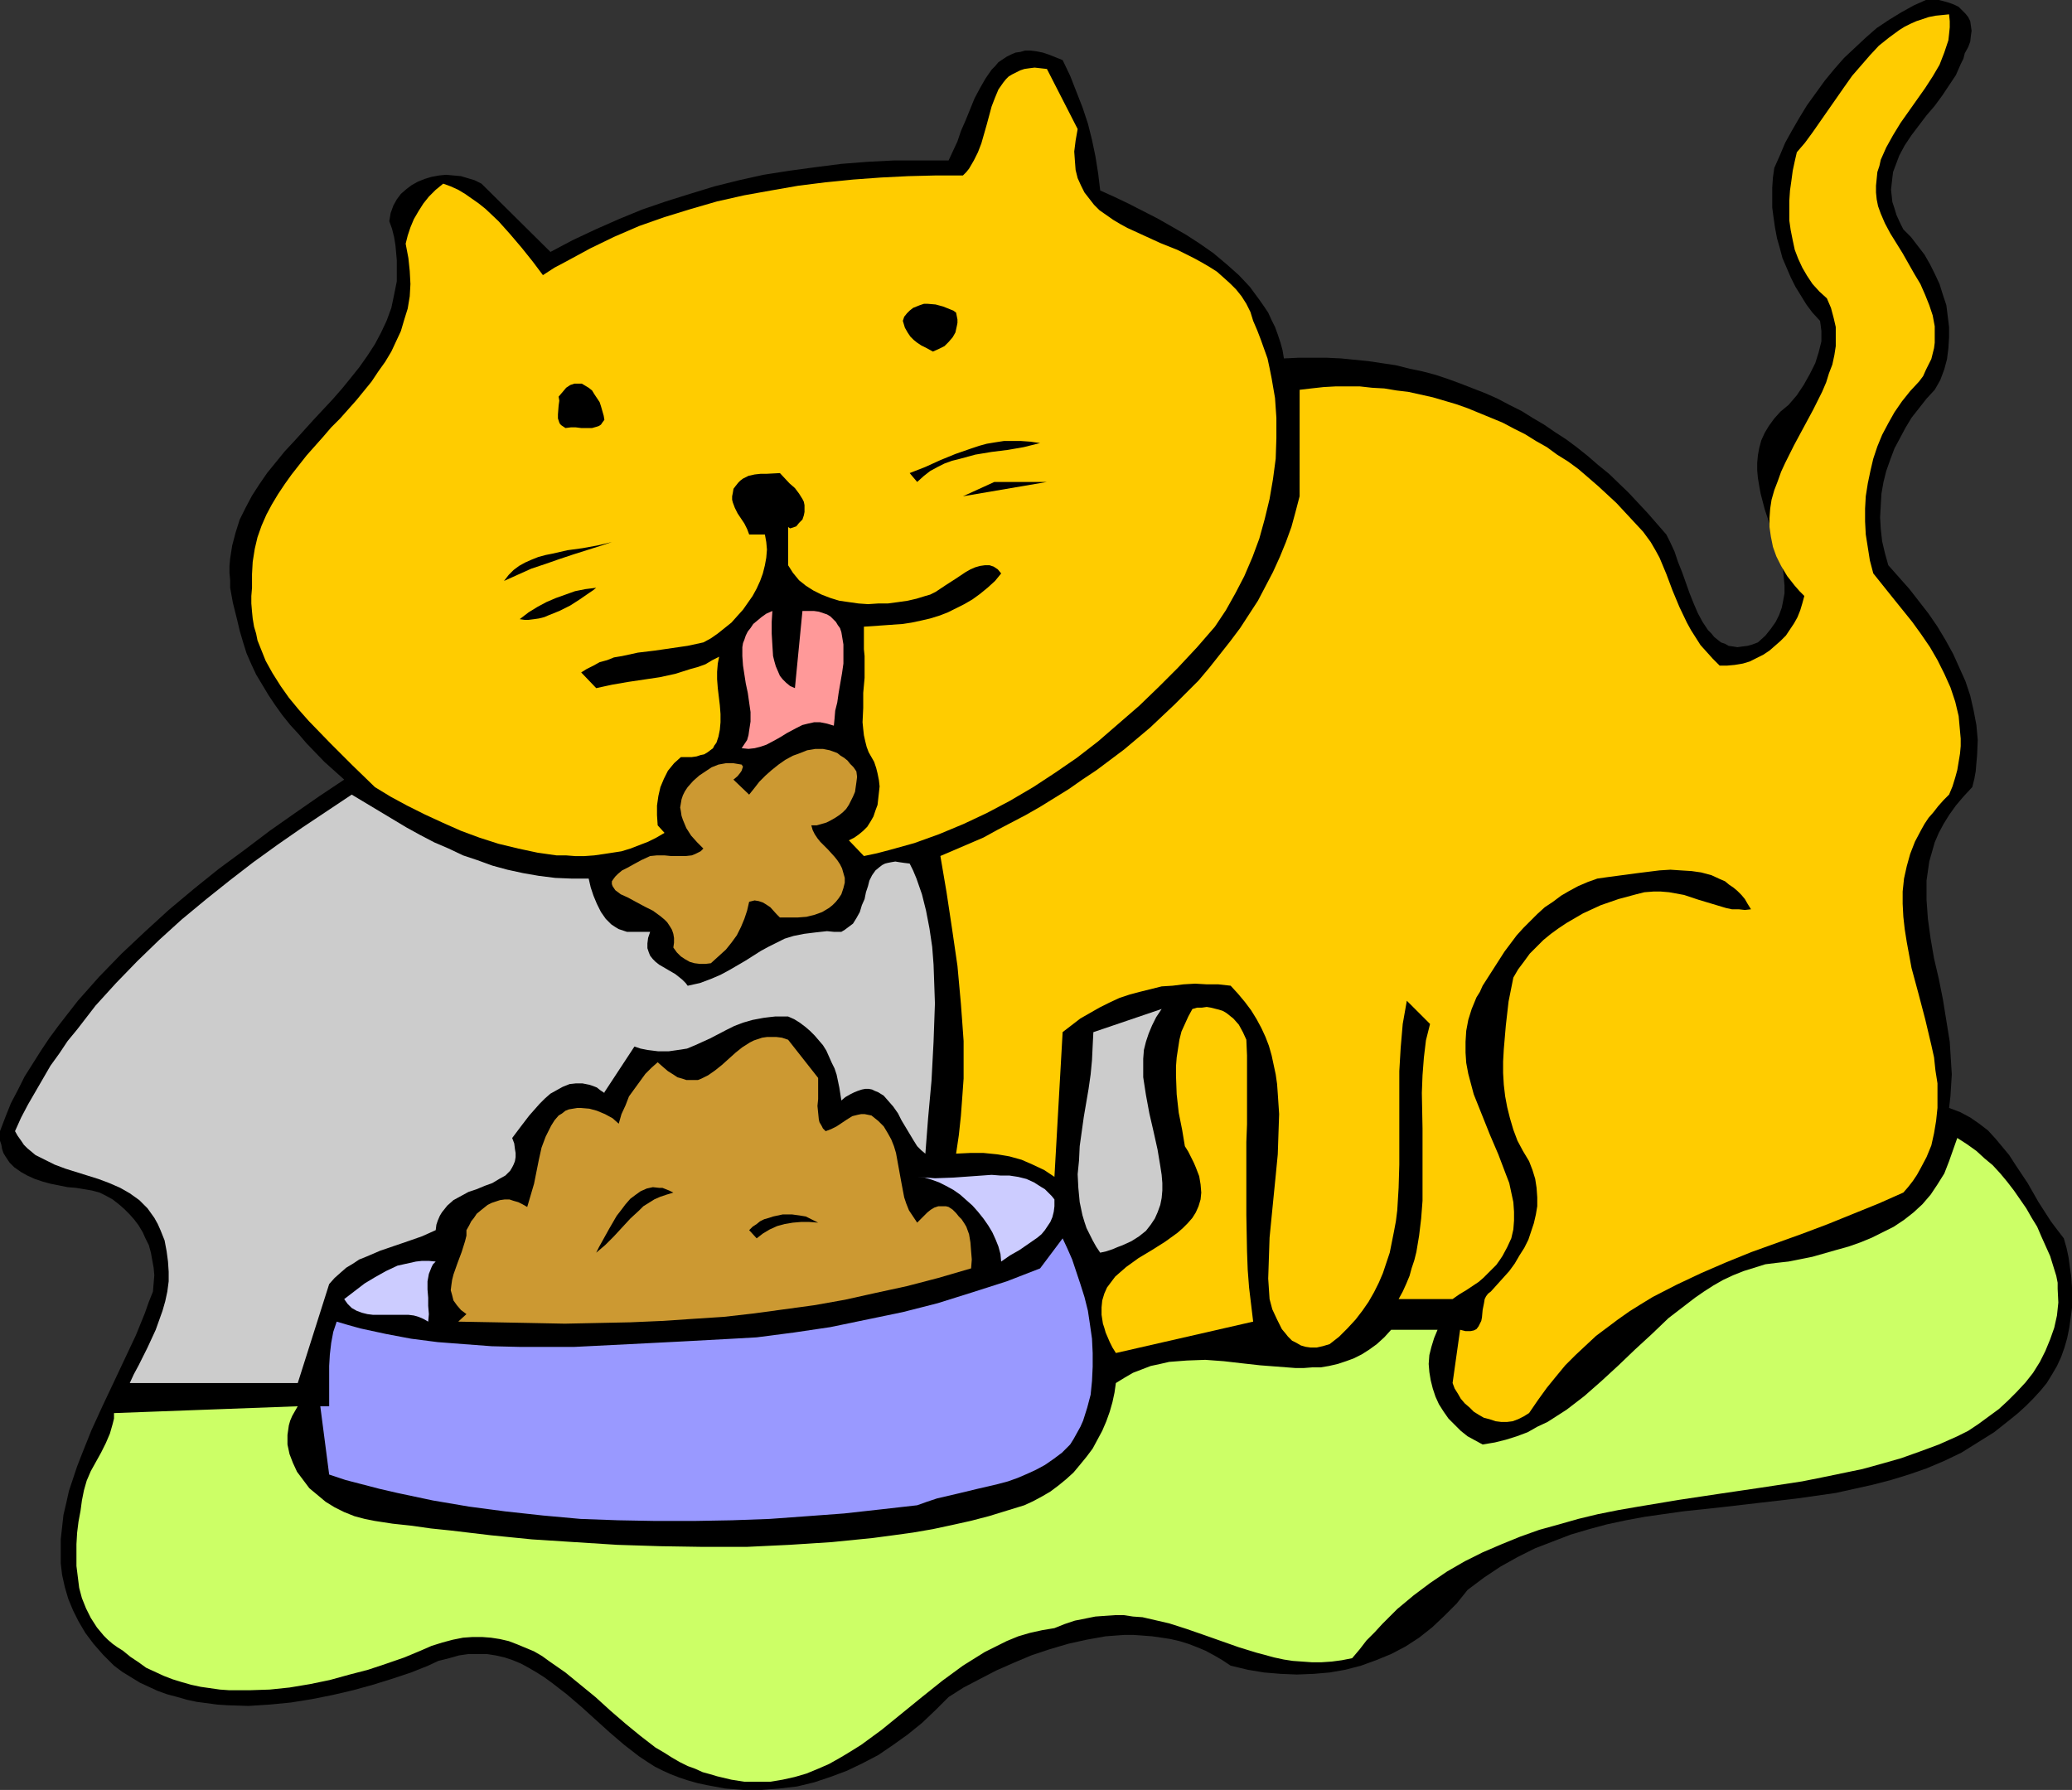 <?xml version="1.0" encoding="UTF-8" standalone="no"?>
<svg
   version="1.0"
   width="129.724mm"
   height="112.078mm"
   id="svg21"
   sodipodi:docname="Cat Tasting 3.wmf"
   xmlns:inkscape="http://www.inkscape.org/namespaces/inkscape"
   xmlns:sodipodi="http://sodipodi.sourceforge.net/DTD/sodipodi-0.dtd"
   xmlns="http://www.w3.org/2000/svg"
   xmlns:svg="http://www.w3.org/2000/svg">
  <rect width="100%" height="100%" fill="#333333" stroke="none"/>
  <sodipodi:namedview
     id="namedview21"
     pagecolor="#ffffff"
     bordercolor="#000000"
     borderopacity="0.25"
     inkscape:showpageshadow="2"
     inkscape:pageopacity="0.0"
     inkscape:pagecheckerboard="0"
     inkscape:deskcolor="#d1d1d1"
     inkscape:document-units="mm" />
  <defs
     id="defs1">
    <pattern
       id="WMFhbasepattern"
       patternUnits="userSpaceOnUse"
       width="6"
       height="6"
       x="0"
       y="0" />
  </defs>
  <path
     style="fill:#000000;fill-opacity:1;fill-rule:evenodd;stroke:none"
     d="m 464.923,12.601 -0.323,1.292 -0.646,1.292 -1.131,2.585 -1.616,2.423 -1.616,2.423 -1.778,2.423 -1.939,2.262 -3.555,4.685 -1.616,2.423 -1.293,2.423 -0.97,2.585 -0.485,1.292 -0.162,1.292 -0.162,1.454 -0.162,1.454 0.162,1.454 0.162,1.454 0.485,1.454 0.485,1.616 0.808,1.777 0.808,1.616 1.778,1.777 1.616,2.1 1.616,2.1 1.293,2.262 1.131,2.262 1.131,2.423 0.808,2.585 0.808,2.423 0.323,2.585 0.323,2.585 v 2.423 l -0.162,2.585 -0.323,2.585 -0.646,2.423 -0.97,2.585 -1.293,2.262 -1.939,2.1 -1.778,2.262 -1.778,2.262 -1.454,2.423 -1.293,2.423 -1.293,2.423 -0.97,2.585 -0.97,2.746 -0.646,2.585 -0.485,2.746 -0.162,2.746 -0.162,2.908 0.162,2.746 0.323,2.908 0.646,2.746 0.808,2.908 5.01,5.654 2.262,2.908 2.262,2.908 2.101,3.07 1.939,3.231 1.778,3.231 1.454,3.231 1.454,3.231 1.131,3.393 0.808,3.554 0.646,3.393 0.323,3.554 -0.162,3.716 -0.162,1.777 -0.162,1.939 -0.323,1.777 -0.485,1.939 -2.101,2.262 -1.778,2.1 -1.616,2.262 -1.293,2.1 -1.131,2.1 -0.97,2.262 -0.646,2.262 -0.646,2.262 -0.323,2.262 -0.323,2.262 v 2.262 2.262 l 0.162,2.262 0.162,2.262 0.646,4.685 0.808,4.685 1.131,4.847 0.97,4.847 0.808,5.008 0.808,5.008 0.162,2.585 0.162,2.585 0.162,2.585 -0.162,2.585 -0.162,2.585 -0.323,2.746 2.586,0.969 2.424,1.292 2.101,1.454 2.101,1.616 1.778,1.939 1.616,1.939 1.616,1.939 1.454,2.262 2.909,4.362 2.586,4.524 2.909,4.524 1.454,1.939 1.616,2.1 0.646,2.262 0.485,2.262 0.323,2.423 0.323,2.262 0.162,2.423 v 2.423 2.423 l -0.323,2.423 -0.323,2.262 -0.485,2.423 -0.646,2.262 -0.808,2.262 -0.97,2.1 -1.131,1.939 -1.293,2.1 -1.454,1.777 -1.778,1.939 -1.778,1.777 -1.778,1.616 -1.778,1.454 -3.878,3.07 -3.878,2.423 -3.878,2.423 -4.04,1.939 -4.202,1.777 -4.202,1.454 -4.202,1.292 -4.363,1.131 -4.363,0.969 -4.363,0.969 -4.525,0.646 -4.525,0.646 -18.099,2.1 -9.05,0.969 -4.525,0.646 -4.525,0.646 -4.363,0.808 -4.525,0.969 -4.202,1.131 -4.363,1.292 -4.202,1.616 -4.202,1.616 -4.202,2.1 -4.04,2.262 -3.878,2.585 -3.878,2.908 -1.293,1.616 -1.293,1.616 -2.909,2.908 -2.909,2.746 -3.07,2.423 -3.232,2.1 -3.394,1.777 -3.555,1.454 -3.555,1.292 -3.717,0.969 -3.717,0.646 -3.717,0.323 -4.04,0.162 -3.878,-0.162 -3.878,-0.323 -3.878,-0.646 -4.04,-0.969 -1.939,-1.292 -1.939,-1.131 -2.101,-1.131 -1.939,-0.808 -2.101,-0.808 -2.101,-0.646 -2.101,-0.485 -2.101,-0.323 -2.262,-0.323 -2.101,-0.162 -2.262,-0.162 h -2.262 l -4.363,0.323 -4.525,0.808 -4.363,0.969 -4.363,1.292 -4.363,1.454 -4.202,1.777 -4.04,1.777 -4.04,2.1 -3.717,1.939 -3.555,2.262 -3.07,3.07 -3.232,3.07 -3.394,2.746 -3.394,2.423 -3.555,2.423 -3.717,1.939 -3.717,1.777 -3.878,1.454 -3.878,1.292 -4.04,0.969 -4.202,0.485 -4.202,0.323 h -4.202 l -4.363,-0.323 -4.363,-0.808 -2.262,-0.485 -2.262,-0.646 -1.939,-0.646 -2.101,-0.808 -1.778,-0.808 -1.939,-0.969 -1.778,-1.131 -1.939,-1.292 -3.555,-2.746 -3.394,-2.908 -3.394,-3.07 -3.394,-3.07 -3.394,-2.908 -3.555,-2.746 -1.778,-1.292 -1.778,-1.131 -1.939,-1.131 -1.778,-0.969 -1.939,-0.808 -1.939,-0.646 -2.101,-0.485 -2.101,-0.323 h -2.101 -2.262 l -2.262,0.323 -2.262,0.646 -2.586,0.646 -2.424,1.131 -4.04,1.616 -4.363,1.454 -4.686,1.454 -4.686,1.292 -4.848,1.131 -4.848,0.969 -5.01,0.808 -5.01,0.485 -5.01,0.323 -5.01,-0.162 -2.424,-0.162 -2.424,-0.323 -2.424,-0.323 -2.262,-0.485 -2.262,-0.646 -2.424,-0.646 -2.262,-0.808 -2.101,-0.969 -2.101,-0.969 -2.101,-1.292 -2.101,-1.292 -1.939,-1.454 -2.586,-2.585 -2.262,-2.585 -1.939,-2.585 -1.616,-2.746 -1.293,-2.585 -1.131,-2.746 -0.808,-2.746 -0.646,-2.908 -0.323,-2.746 v -2.908 -2.746 l 0.323,-2.908 0.323,-2.908 0.646,-2.746 0.646,-2.908 0.97,-2.908 0.97,-2.908 1.131,-2.908 2.262,-5.654 2.586,-5.654 2.747,-5.816 2.586,-5.493 2.586,-5.493 2.101,-5.17 0.97,-2.746 0.97,-2.423 0.162,-1.939 0.162,-1.939 -0.162,-1.777 -0.323,-1.777 -0.323,-1.777 -0.485,-1.777 -0.808,-1.616 -0.646,-1.454 -0.97,-1.616 -0.97,-1.292 -1.131,-1.292 -1.293,-1.292 -1.293,-1.131 -1.454,-1.131 -1.454,-0.808 -1.616,-0.808 -1.778,-0.485 -1.939,-0.323 -1.939,-0.323 -1.939,-0.162 -4.04,-0.808 -1.778,-0.485 -1.939,-0.646 -1.778,-0.808 L 5.01,277.392 3.394,276.261 2.262,275.131 1.293,273.676 0.808,272.869 0.485,271.899 0.323,270.93 0,269.961 v -1.131 -1.131 l 1.293,-3.393 1.293,-3.231 1.616,-3.07 1.616,-3.231 1.939,-3.07 1.939,-3.07 1.939,-2.908 2.262,-3.07 2.262,-2.908 2.262,-2.908 5.01,-5.654 5.333,-5.493 5.494,-5.17 5.656,-5.17 5.979,-5.008 5.818,-4.685 6.141,-4.524 5.979,-4.524 5.979,-4.2 5.818,-4.039 5.818,-3.877 -4.686,-4.2 -4.202,-4.362 -1.939,-2.262 -1.939,-2.1 -1.939,-2.423 -1.616,-2.262 -1.616,-2.423 -1.454,-2.423 -1.454,-2.423 -1.131,-2.423 -1.131,-2.585 -0.808,-2.585 -0.808,-2.746 -0.646,-2.746 -0.485,-1.939 -0.485,-1.939 -0.323,-1.777 -0.323,-1.777 v -1.777 l -0.162,-1.777 v -1.616 l 0.162,-1.777 0.485,-3.07 0.808,-3.07 0.97,-3.07 1.454,-2.908 1.454,-2.746 1.778,-2.746 1.778,-2.585 2.101,-2.585 2.101,-2.585 2.262,-2.423 4.525,-5.008 4.525,-4.847 2.262,-2.585 2.101,-2.585 1.939,-2.423 1.939,-2.746 1.778,-2.746 1.454,-2.746 1.293,-2.746 1.131,-3.07 0.646,-3.07 0.646,-3.231 v -1.616 -1.777 -1.616 l -0.162,-1.777 -0.162,-1.777 -0.323,-1.939 -0.485,-1.939 -0.646,-1.777 0.323,-1.939 0.646,-1.777 0.808,-1.454 0.97,-1.292 1.293,-1.131 1.293,-0.969 1.454,-0.808 1.616,-0.646 1.616,-0.485 1.778,-0.323 1.616,-0.162 1.778,0.162 1.778,0.162 1.616,0.485 1.616,0.485 1.616,0.808 16.322,16.156 5.171,-2.746 5.494,-2.585 5.494,-2.423 5.494,-2.262 5.656,-1.939 5.656,-1.777 5.818,-1.777 5.818,-1.454 5.818,-1.292 6.141,-0.969 5.979,-0.808 6.302,-0.808 6.141,-0.485 6.302,-0.323 h 6.464 6.464 l 0.97,-2.1 1.131,-2.423 0.808,-2.423 1.131,-2.585 2.101,-5.17 1.293,-2.423 1.293,-2.262 1.454,-2.1 0.808,-0.808 0.808,-0.969 0.97,-0.646 0.97,-0.646 0.97,-0.485 1.131,-0.485 1.131,-0.162 1.131,-0.323 h 1.293 l 1.293,0.162 1.616,0.323 1.454,0.485 1.616,0.646 1.616,0.646 1.778,3.716 1.454,3.716 1.454,3.716 1.293,3.877 0.97,3.877 0.808,3.877 0.646,4.039 0.485,4.039 3.232,1.454 3.394,1.616 6.949,3.554 3.394,1.939 3.394,1.939 3.232,2.1 3.232,2.262 3.07,2.585 2.909,2.585 2.586,2.746 2.262,3.07 1.131,1.616 0.97,1.454 0.808,1.777 0.808,1.616 0.646,1.777 0.646,1.939 0.485,1.777 0.323,1.939 3.394,-0.162 h 3.394 3.394 l 3.394,0.162 3.232,0.323 3.232,0.323 3.232,0.485 3.232,0.485 3.232,0.808 3.07,0.646 3.07,0.808 2.909,0.969 3.07,1.131 2.909,1.131 2.909,1.131 2.909,1.292 2.747,1.454 2.909,1.454 2.586,1.616 2.747,1.616 2.586,1.777 2.747,1.777 2.586,1.939 2.424,1.939 2.424,2.1 2.586,2.1 4.686,4.524 4.525,4.847 4.363,5.008 0.97,1.939 0.97,2.1 0.808,2.423 0.97,2.423 1.778,5.008 0.97,2.423 0.97,2.262 1.131,2.1 1.293,1.939 0.808,0.808 0.646,0.808 0.808,0.646 0.808,0.646 0.97,0.323 0.808,0.485 1.131,0.162 0.97,0.162 1.131,-0.162 1.293,-0.162 1.131,-0.323 1.293,-0.485 1.778,-1.616 1.293,-1.616 1.131,-1.616 0.808,-1.616 0.646,-1.777 0.323,-1.616 0.323,-1.777 v -1.777 l -0.162,-1.777 -0.162,-1.777 -0.323,-1.777 -0.485,-1.777 -1.131,-3.716 -2.424,-7.27 -0.97,-3.716 -0.323,-1.777 -0.323,-1.939 -0.162,-1.777 v -1.777 l 0.162,-1.777 0.323,-1.777 0.485,-1.777 0.808,-1.777 0.97,-1.616 1.293,-1.777 1.454,-1.616 1.939,-1.616 1.939,-2.262 1.616,-2.423 1.454,-2.585 1.293,-2.585 0.808,-2.585 0.323,-1.292 0.323,-1.292 v -1.292 -1.131 l -0.162,-1.292 -0.162,-1.131 -1.778,-1.939 -1.454,-1.939 -1.293,-2.1 -1.293,-2.1 -1.131,-2.262 -0.97,-2.262 -0.97,-2.262 -0.646,-2.423 -0.646,-2.262 -0.485,-2.585 -0.323,-2.262 -0.323,-2.423 v -2.423 -2.262 l 0.162,-2.423 0.323,-2.262 1.293,-2.908 1.293,-3.07 1.616,-2.908 1.778,-3.07 1.778,-2.908 2.101,-2.908 2.101,-2.908 2.262,-2.746 2.262,-2.585 2.586,-2.423 2.586,-2.423 2.586,-2.262 2.909,-1.939 2.909,-1.777 2.909,-1.616 L 455.711,0 h 1.616 1.454 l 1.293,0.323 1.131,0.323 1.293,0.485 0.97,0.485 0.808,0.808 0.808,0.808 0.646,0.808 0.485,0.969 0.162,1.131 0.162,1.131 -0.162,1.131 -0.162,1.454 -0.485,1.292 z"
     id="path1" />
  <path
     style="fill:#ffcc00;fill-opacity:1;fill-rule:evenodd;stroke:none"
     d="m 461.206,3.393 0.162,1.616 V 6.462 l -0.162,1.616 -0.162,1.454 -0.485,1.454 -0.485,1.454 -1.131,2.908 -1.616,2.746 -1.778,2.746 -1.939,2.746 -1.939,2.746 -1.939,2.746 -1.778,2.908 -1.616,2.908 -0.646,1.454 -0.646,1.454 -0.323,1.454 -0.485,1.454 -0.162,1.616 -0.162,1.616 v 1.616 l 0.162,1.616 0.323,1.616 0.646,1.777 0.97,2.262 1.293,2.423 2.909,4.685 2.747,4.847 1.454,2.423 1.131,2.585 0.97,2.423 0.808,2.423 0.485,2.585 v 2.585 1.292 l -0.162,1.292 -0.323,1.292 -0.323,1.292 -0.646,1.292 -0.646,1.292 -0.646,1.454 -0.97,1.292 -2.101,2.262 -1.939,2.423 -1.778,2.585 -1.454,2.585 -1.454,2.746 -1.131,2.746 -0.97,2.908 -0.646,2.746 -0.646,3.07 -0.485,3.07 -0.162,2.908 v 3.07 l 0.162,3.07 0.485,3.07 0.485,3.07 0.808,3.07 4.525,5.654 4.686,5.816 2.101,2.908 2.101,3.07 1.778,3.07 1.616,3.231 1.454,3.231 1.131,3.393 0.808,3.393 0.162,1.777 0.323,3.554 v 1.777 l -0.162,1.777 -0.323,1.939 -0.323,1.939 -0.485,1.777 -0.646,2.1 -0.808,1.939 -1.293,1.292 -1.293,1.454 -1.131,1.454 -1.131,1.292 -0.97,1.454 -0.808,1.454 -1.454,2.746 -1.131,2.908 -0.808,2.908 -0.646,2.908 -0.323,3.07 v 2.908 l 0.162,3.07 0.323,2.908 0.485,3.07 1.131,6.139 1.616,5.978 1.616,6.139 1.454,6.139 0.646,2.908 0.323,3.07 0.485,3.07 v 2.908 2.908 l -0.323,3.07 -0.485,2.908 -0.646,2.908 -1.131,2.746 -1.454,2.746 -0.808,1.454 -0.97,1.454 -1.131,1.454 -1.131,1.292 -5.818,2.585 -5.979,2.423 -5.979,2.423 -5.979,2.262 -12.12,4.362 -5.979,2.423 -5.979,2.585 -5.818,2.746 -5.656,2.908 -2.909,1.777 -2.586,1.616 -2.747,1.939 -2.586,1.939 -2.586,1.939 -2.424,2.262 -2.424,2.262 -2.424,2.423 -2.262,2.746 -2.101,2.585 -2.101,2.908 -2.101,3.07 -1.293,0.808 -1.293,0.646 -1.293,0.485 -1.293,0.162 h -1.454 l -1.293,-0.162 -1.454,-0.485 -1.293,-0.323 -1.131,-0.646 -1.293,-0.808 -0.97,-0.969 -1.131,-0.969 -0.97,-1.131 -0.646,-1.131 -0.808,-1.292 -0.485,-1.292 1.778,-12.601 1.293,0.323 h 1.131 l 0.808,-0.162 0.646,-0.323 0.485,-0.646 0.323,-0.646 0.323,-0.646 0.162,-0.808 0.162,-1.777 0.323,-1.616 0.162,-0.969 0.323,-0.646 0.485,-0.646 0.646,-0.485 1.454,-1.616 1.454,-1.616 1.454,-1.616 1.293,-1.777 1.131,-1.939 1.131,-1.777 0.97,-1.939 0.646,-1.939 0.646,-1.939 0.485,-2.1 0.323,-1.939 v -2.1 l -0.162,-2.262 -0.323,-2.1 -0.646,-2.1 -0.808,-2.1 -1.454,-2.423 -1.293,-2.423 -0.97,-2.585 -0.808,-2.746 -0.646,-2.585 -0.485,-2.585 -0.323,-2.746 -0.162,-2.746 v -2.746 l 0.162,-2.908 0.485,-5.654 0.646,-5.654 1.131,-5.654 1.131,-1.939 1.454,-1.939 1.293,-1.777 1.616,-1.616 1.616,-1.616 1.778,-1.454 1.778,-1.292 1.939,-1.292 1.939,-1.131 1.939,-1.131 2.101,-0.969 2.101,-0.969 4.202,-1.454 4.202,-1.131 1.939,-0.485 2.101,-0.162 h 1.778 l 1.939,0.162 1.778,0.323 1.778,0.323 3.394,1.131 3.232,0.969 1.616,0.485 1.616,0.485 1.454,0.323 h 1.616 l 1.454,0.162 1.454,-0.162 -0.808,-1.292 -0.646,-1.131 -0.808,-0.969 -0.97,-0.969 -0.97,-0.808 -0.97,-0.646 -0.97,-0.808 -1.131,-0.485 -2.101,-0.969 -2.424,-0.646 -2.262,-0.323 -2.586,-0.162 -2.424,-0.162 -2.586,0.162 -5.171,0.646 -4.848,0.646 -2.424,0.323 -2.262,0.323 -2.262,0.808 -2.262,0.969 -2.101,1.131 -1.939,1.131 -1.939,1.454 -1.939,1.292 -1.778,1.616 -1.616,1.616 -1.616,1.616 -1.616,1.777 -2.909,3.877 -2.586,4.039 -2.586,4.039 -0.646,1.454 -0.808,1.292 -1.131,2.746 -0.808,2.585 -0.485,2.585 -0.162,2.585 v 2.585 l 0.162,2.423 0.485,2.585 0.646,2.423 0.646,2.423 1.939,4.847 1.939,4.847 1.939,4.524 1.778,4.685 0.808,2.1 0.485,2.262 0.485,2.262 0.162,2.262 v 2.1 l -0.162,2.1 -0.485,2.1 -0.97,2.1 -1.131,2.1 -0.646,0.969 -0.808,1.131 -0.97,0.969 -0.97,0.969 -1.131,1.131 -1.131,0.969 -1.454,0.969 -1.454,0.969 -1.616,0.969 -1.616,1.131 h -12.766 l 0.97,-1.777 0.808,-1.777 0.808,-1.939 0.485,-1.777 0.646,-1.939 0.485,-1.939 0.646,-3.877 0.485,-4.039 0.323,-4.2 v -4.2 -4.2 -8.724 l -0.162,-8.401 0.162,-4.2 0.323,-4.2 0.485,-4.039 0.97,-3.877 -5.494,-5.493 -0.485,2.746 -0.485,2.746 -0.485,5.654 -0.323,5.493 v 5.654 5.493 5.654 5.331 l -0.162,5.493 -0.323,5.331 -0.323,2.585 -0.485,2.585 -0.485,2.423 -0.485,2.423 -0.808,2.423 -0.808,2.423 -0.97,2.262 -1.131,2.262 -1.293,2.262 -1.454,2.1 -1.616,2.1 -1.939,2.1 -1.939,1.939 -2.262,1.777 -1.616,0.485 -1.454,0.323 h -1.454 l -1.131,-0.162 -1.131,-0.323 -1.131,-0.646 -0.97,-0.485 -0.97,-0.969 -0.646,-0.808 -0.808,-0.969 -1.131,-2.262 -1.131,-2.423 -0.646,-2.423 -0.323,-4.847 0.162,-4.847 0.162,-4.847 0.97,-9.855 0.485,-4.847 0.485,-5.008 0.162,-4.847 0.162,-4.685 -0.323,-4.847 -0.162,-2.262 -0.323,-2.262 -0.485,-2.262 -0.485,-2.262 -0.646,-2.262 -0.808,-2.1 -0.97,-2.1 -1.131,-2.1 -1.293,-2.1 -1.454,-1.939 -1.616,-1.939 -1.778,-1.939 -2.909,-0.323 h -2.747 l -2.747,-0.162 -2.747,0.162 -2.586,0.323 -2.586,0.162 -2.586,0.646 -2.586,0.646 -2.424,0.646 -2.424,0.808 -2.424,1.131 -2.262,1.131 -2.262,1.292 -2.262,1.292 -2.101,1.616 -2.101,1.616 -1.939,34.25 -2.424,-1.616 -2.747,-1.292 -2.586,-1.131 -2.909,-0.808 -2.909,-0.485 -3.232,-0.323 h -3.07 l -3.394,0.162 0.646,-4.362 0.485,-4.524 0.323,-4.362 0.323,-4.524 v -4.362 -4.524 l -0.323,-4.524 -0.323,-4.362 -0.808,-8.886 -1.293,-8.886 -1.293,-8.562 -1.454,-8.562 3.394,-1.454 3.394,-1.454 3.394,-1.454 3.232,-1.777 6.787,-3.554 3.394,-1.939 3.394,-2.1 3.394,-2.1 3.232,-2.262 3.394,-2.262 3.232,-2.423 3.232,-2.423 3.07,-2.585 3.07,-2.585 2.909,-2.746 2.909,-2.746 2.909,-2.908 2.747,-2.746 2.586,-3.07 2.424,-3.07 2.424,-3.07 2.424,-3.231 2.101,-3.231 2.101,-3.231 1.778,-3.393 1.778,-3.393 1.616,-3.554 1.454,-3.554 1.293,-3.554 0.97,-3.554 0.97,-3.716 V 92.249 l 2.747,-0.323 2.909,-0.323 2.909,-0.162 h 2.747 2.909 l 2.909,0.323 2.909,0.162 2.909,0.485 2.747,0.323 2.909,0.646 2.909,0.646 2.747,0.808 2.747,0.808 2.747,0.969 2.747,1.131 2.747,1.131 2.747,1.131 2.747,1.454 2.586,1.292 2.586,1.616 2.586,1.454 2.424,1.777 2.586,1.616 2.424,1.777 2.262,1.939 2.424,2.1 2.101,1.939 2.262,2.1 2.101,2.262 4.202,4.524 1.778,2.423 1.131,1.939 0.97,1.777 1.616,3.877 1.454,3.877 1.616,3.877 1.778,3.716 0.97,1.777 1.131,1.777 1.131,1.777 1.454,1.616 1.454,1.616 1.616,1.616 h 1.778 l 1.778,-0.162 1.939,-0.323 1.616,-0.485 1.616,-0.808 1.616,-0.808 1.454,-0.969 1.293,-1.131 1.293,-1.131 1.293,-1.292 0.97,-1.454 0.97,-1.454 0.808,-1.454 0.646,-1.616 0.485,-1.616 0.485,-1.777 -1.131,-1.131 -1.131,-1.292 -1.778,-2.262 -1.454,-2.423 -1.131,-2.262 -0.808,-2.262 -0.485,-2.423 -0.323,-2.262 v -2.1 l 0.162,-2.262 0.323,-2.1 0.646,-2.262 0.808,-2.1 0.808,-2.262 0.97,-2.1 2.101,-4.2 2.262,-4.2 2.262,-4.2 2.101,-4.2 0.97,-2.262 0.646,-2.1 0.808,-2.1 0.485,-2.262 0.323,-2.1 v -2.262 -2.262 l -0.485,-2.1 -0.646,-2.423 -0.97,-2.262 -1.778,-1.616 -1.616,-1.777 -1.293,-1.939 -1.131,-1.939 -0.97,-2.1 -0.808,-2.1 -0.485,-2.262 -0.485,-2.423 -0.323,-2.262 v -2.423 -2.262 l 0.162,-2.423 0.323,-2.262 0.323,-2.423 0.485,-2.262 0.485,-2.1 1.939,-2.262 1.778,-2.423 3.717,-5.331 3.717,-5.331 1.939,-2.746 2.101,-2.423 2.101,-2.423 2.101,-2.262 2.424,-1.939 2.424,-1.777 1.293,-0.808 1.293,-0.646 1.454,-0.646 1.454,-0.485 1.454,-0.485 1.616,-0.323 1.616,-0.162 z"
     id="path2" />
  <path
     style="fill:#ffcc00;fill-opacity:1;fill-rule:evenodd;stroke:none"
     d="m 255.005,30.534 -0.485,2.746 -0.323,2.585 0.162,2.262 0.162,2.1 0.485,1.939 0.808,1.777 0.808,1.616 1.131,1.454 1.131,1.454 1.293,1.292 1.616,1.131 1.616,1.131 1.616,0.969 1.778,0.969 3.878,1.777 3.878,1.777 4.04,1.616 3.878,1.939 1.778,0.969 1.939,1.131 1.778,1.131 1.454,1.292 1.616,1.454 1.454,1.454 1.293,1.616 1.131,1.777 0.97,1.939 0.646,2.1 0.97,2.262 0.808,2.1 0.808,2.262 0.808,2.262 0.485,2.262 0.485,2.423 0.808,4.685 0.323,4.685 v 4.847 l -0.162,4.847 -0.646,4.847 -0.808,4.685 -1.131,4.685 -1.293,4.685 -1.616,4.362 -1.939,4.524 -2.101,4.039 -2.262,4.039 -2.586,3.877 -4.202,4.847 -4.525,4.847 -4.525,4.524 -4.686,4.524 -4.848,4.2 -4.848,4.2 -5.01,3.877 -5.171,3.554 -5.171,3.393 -5.494,3.231 -5.494,2.908 -5.494,2.585 -5.818,2.423 -5.818,2.1 -5.818,1.616 -3.07,0.808 -3.07,0.646 -3.555,-3.716 1.293,-0.646 1.131,-0.808 0.97,-0.808 0.97,-0.969 0.808,-1.292 0.646,-1.131 0.485,-1.454 0.485,-1.292 0.162,-1.454 0.162,-1.454 0.162,-1.454 -0.162,-1.454 -0.323,-1.616 -0.323,-1.292 -0.485,-1.454 -0.646,-1.131 -0.646,-1.131 -0.485,-1.292 -0.323,-1.292 -0.323,-1.454 -0.162,-1.454 -0.162,-1.616 0.162,-3.393 v -3.554 l 0.323,-3.554 v -3.393 -1.777 l -0.162,-1.616 v -5.331 l 4.686,-0.323 4.525,-0.323 2.101,-0.323 2.262,-0.485 2.101,-0.485 2.101,-0.646 2.101,-0.808 1.939,-0.969 1.939,-0.969 1.939,-1.131 1.778,-1.292 1.778,-1.454 1.778,-1.616 1.454,-1.777 -0.808,-0.969 -0.97,-0.646 -0.97,-0.323 h -1.131 l -1.131,0.162 -1.131,0.323 -1.131,0.485 -1.131,0.646 -2.424,1.616 -2.262,1.454 -2.424,1.616 -1.293,0.646 -1.131,0.323 -2.101,0.646 -2.101,0.485 -2.262,0.323 -2.424,0.323 h -2.262 l -2.424,0.162 -2.262,-0.162 -2.262,-0.323 -2.262,-0.323 -2.101,-0.646 -2.101,-0.808 -1.939,-0.969 -1.778,-1.131 -1.616,-1.292 -1.454,-1.777 -1.131,-1.777 v -9.047 l 0.485,0.323 0.485,-0.162 0.485,-0.162 0.485,-0.162 0.646,-0.808 0.485,-0.485 0.323,-0.323 0.323,-0.969 0.162,-0.808 v -0.969 -0.646 l -0.162,-0.808 -0.323,-0.646 -0.808,-1.292 -0.97,-1.292 -1.293,-1.131 -2.262,-2.423 -3.07,0.162 h -1.454 l -1.454,0.162 -1.454,0.323 -1.293,0.646 -0.646,0.485 -0.485,0.485 -0.646,0.808 -0.485,0.646 -0.162,0.969 -0.162,0.808 v 0.808 l 0.162,0.646 0.485,1.292 0.646,1.292 1.616,2.423 0.646,1.292 0.485,1.292 h 3.717 l 0.323,1.777 0.162,1.777 -0.162,1.939 -0.323,1.777 -0.485,1.939 -0.646,1.777 -0.808,1.777 -0.97,1.777 -1.131,1.616 -1.131,1.616 -1.454,1.616 -1.293,1.454 -1.616,1.292 -1.616,1.292 -1.616,1.131 -1.778,0.969 -3.717,0.808 -7.757,1.131 -4.04,0.485 -3.717,0.808 -1.939,0.323 -1.616,0.646 -1.778,0.485 -1.454,0.808 -1.616,0.808 -1.293,0.808 3.555,3.716 3.717,-0.808 3.717,-0.646 7.595,-1.131 3.717,-0.808 3.555,-1.131 1.778,-0.485 1.778,-0.646 1.616,-0.969 1.616,-0.808 -0.323,1.616 -0.162,1.939 v 1.777 l 0.162,2.1 0.485,4.039 0.162,2.1 v 1.939 l -0.162,1.777 -0.323,1.616 -0.485,1.454 -0.485,0.646 -0.323,0.646 -0.646,0.485 -0.646,0.485 -0.808,0.485 -0.808,0.162 -0.97,0.323 -1.131,0.162 h -1.293 -1.293 l -1.616,1.454 -1.454,1.777 -0.97,1.939 -0.808,1.939 -0.485,2.1 -0.323,2.262 v 2.262 l 0.162,2.423 1.616,1.777 -1.939,1.131 -1.939,0.969 -2.101,0.808 -2.101,0.808 -2.101,0.646 -2.101,0.323 -2.101,0.323 -2.262,0.323 -2.262,0.162 h -2.262 l -2.101,-0.162 h -2.262 l -4.525,-0.646 -4.525,-0.969 -4.686,-1.131 -4.525,-1.454 -4.363,-1.616 -4.363,-1.939 -4.202,-1.939 -4.202,-2.1 -3.878,-2.1 -3.717,-2.262 -5.333,-5.17 -5.333,-5.331 -5.01,-5.17 -2.424,-2.746 -2.262,-2.746 -1.939,-2.746 -1.939,-3.07 -1.616,-2.908 -1.293,-3.231 -0.646,-1.616 -0.323,-1.616 -0.485,-1.616 -0.323,-1.939 -0.162,-1.616 -0.162,-1.939 v -1.777 l 0.162,-1.939 v -3.231 l 0.162,-2.908 0.485,-3.07 0.646,-2.746 0.97,-2.746 1.131,-2.585 1.293,-2.423 1.454,-2.423 1.616,-2.423 1.616,-2.262 3.555,-4.524 3.878,-4.362 1.939,-2.262 2.101,-2.1 3.878,-4.362 3.555,-4.362 1.616,-2.423 1.616,-2.262 1.454,-2.423 1.131,-2.423 1.131,-2.423 0.808,-2.746 0.808,-2.585 0.485,-2.908 0.162,-2.908 -0.162,-3.07 -0.323,-3.07 -0.646,-3.393 0.485,-1.939 0.646,-1.939 0.808,-1.939 1.131,-1.939 1.131,-1.777 1.293,-1.616 1.616,-1.616 1.778,-1.454 1.778,0.646 1.778,0.808 1.616,0.969 1.616,1.131 1.616,1.131 1.616,1.292 3.07,2.908 2.747,3.07 2.747,3.231 2.586,3.231 2.424,3.231 2.747,-1.777 2.747,-1.454 5.656,-3.07 5.656,-2.746 5.979,-2.585 5.979,-2.1 6.302,-1.939 6.141,-1.777 6.464,-1.454 6.302,-1.131 6.464,-1.131 6.464,-0.808 6.464,-0.646 6.626,-0.485 6.464,-0.323 6.464,-0.162 h 6.464 l 0.808,-0.808 0.646,-0.808 1.131,-1.939 0.97,-1.939 0.808,-2.1 1.293,-4.524 1.131,-4.2 0.808,-2.1 0.808,-1.939 1.131,-1.616 0.646,-0.808 0.646,-0.646 0.808,-0.485 0.97,-0.485 0.97,-0.485 0.97,-0.323 1.131,-0.162 1.293,-0.162 1.454,0.162 1.454,0.162 z"
     id="path3" />
  <path
     style="fill:#000000;fill-opacity:1;fill-rule:evenodd;stroke:none"
     d="m 226.24,73.993 0.162,0.808 0.162,0.808 v 0.808 l -0.162,0.808 -0.323,1.454 -0.646,1.131 -0.97,1.131 -0.97,0.969 -1.293,0.646 -1.454,0.646 -1.454,-0.808 -1.293,-0.646 -0.97,-0.646 -0.808,-0.646 -0.808,-0.808 -0.646,-0.969 -0.646,-1.131 -0.485,-1.616 0.323,-0.969 0.646,-0.808 0.646,-0.646 0.808,-0.646 0.808,-0.323 0.808,-0.323 0.97,-0.323 h 0.808 l 1.939,0.162 1.778,0.485 1.616,0.646 0.808,0.323 z"
     id="path4" />
  <path
     style="fill:#000000;fill-opacity:1;fill-rule:evenodd;stroke:none"
     d="m 143.016,99.357 -0.485,0.646 -0.323,0.485 -0.485,0.323 -0.485,0.162 -1.131,0.323 h -1.293 -1.293 l -1.293,-0.162 h -1.131 l -1.293,0.162 -0.485,-0.323 -0.485,-0.323 -0.323,-0.323 -0.162,-0.323 -0.323,-0.969 v -0.969 l 0.162,-2.1 0.162,-1.131 -0.162,-0.969 0.97,-1.131 0.808,-0.969 0.97,-0.646 0.97,-0.323 h 0.97 0.808 l 0.808,0.485 0.808,0.485 0.808,0.646 0.485,0.808 0.646,0.969 0.646,0.969 0.323,0.969 0.323,1.131 0.323,1.131 z"
     id="path5" />
  <path
     style="fill:#000000;fill-opacity:1;fill-rule:evenodd;stroke:none"
     d="m 246.117,104.85 -3.878,0.969 -3.717,0.646 -3.878,0.485 -3.878,0.646 -3.555,0.969 -1.939,0.485 -1.778,0.646 -1.616,0.808 -1.778,0.969 -1.454,1.131 -1.616,1.454 -1.778,-2.1 3.717,-1.454 3.555,-1.616 3.555,-1.454 3.717,-1.292 1.939,-0.646 1.778,-0.485 1.939,-0.323 2.101,-0.323 h 2.101 1.939 l 2.262,0.162 z"
     id="path6" />
  <path
     style="fill:#000000;fill-opacity:1;fill-rule:evenodd;stroke:none"
     d="m 227.856,117.451 7.434,-3.393 h 12.443 z"
     id="path7" />
  <path
     style="fill:#000000;fill-opacity:1;fill-rule:evenodd;stroke:none"
     d="m 144.793,128.276 -2.909,0.969 -3.07,0.969 -3.07,0.969 -3.394,1.131 -3.232,1.131 -3.394,1.131 -3.232,1.454 -3.232,1.454 1.131,-1.454 1.131,-1.131 1.293,-0.969 1.454,-0.808 1.454,-0.646 1.616,-0.646 1.778,-0.485 1.616,-0.323 3.555,-0.808 3.555,-0.485 3.555,-0.646 z"
     id="path8" />
  <path
     style="fill:#000000;fill-opacity:1;fill-rule:evenodd;stroke:none"
     d="m 141.077,139.1 -0.808,0.646 -0.97,0.646 -2.101,1.454 -2.262,1.454 -2.586,1.292 -2.424,0.969 -1.131,0.485 -1.293,0.323 -1.131,0.162 -1.293,0.162 h -0.97 l -1.131,-0.162 2.101,-1.616 2.101,-1.292 2.101,-1.131 2.262,-0.969 2.262,-0.808 2.262,-0.808 2.424,-0.485 z"
     id="path9" />
  <path
     style="fill:#ff9999;fill-opacity:1;fill-rule:evenodd;stroke:none"
     d="m 188.102,162.849 1.778,-18.256 h 1.454 1.293 l 1.131,0.162 0.97,0.323 0.97,0.323 0.808,0.485 0.646,0.646 0.646,0.646 0.485,0.808 0.485,0.646 0.323,0.969 0.162,0.969 0.323,1.939 v 2.262 2.262 l -0.323,2.262 -0.808,4.685 -0.323,2.262 -0.485,1.939 -0.162,1.939 -0.162,1.616 -1.616,-0.485 -1.616,-0.323 h -1.454 l -1.454,0.323 -1.293,0.323 -1.293,0.646 -2.424,1.292 -1.293,0.808 -1.131,0.646 -2.424,1.292 -1.454,0.485 -1.293,0.323 -1.454,0.162 -1.616,-0.162 0.646,-0.969 0.646,-0.969 0.323,-1.131 0.162,-1.131 0.323,-2.1 v -2.262 l -0.323,-2.262 -0.323,-2.262 -0.485,-2.262 -0.323,-2.1 -0.323,-2.1 -0.162,-2.262 v -2.1 l 0.162,-0.969 0.323,-0.808 0.323,-0.969 0.485,-0.969 0.646,-0.808 0.646,-0.969 0.97,-0.808 0.97,-0.808 1.131,-0.808 1.454,-0.646 -0.162,2.585 v 2.746 l 0.162,2.746 0.162,2.585 0.323,1.292 0.323,1.131 0.485,1.131 0.485,1.131 0.646,0.808 0.808,0.808 0.97,0.808 z"
     id="path10" />
  <path
     style="fill:#cc9932;fill-opacity:1;fill-rule:evenodd;stroke:none"
     d="m 202.646,182.559 0.162,1.292 -0.162,1.292 -0.162,1.131 -0.162,1.131 -0.485,1.131 -0.485,0.969 -0.485,0.969 -0.646,0.969 -0.808,0.808 -0.808,0.646 -0.97,0.646 -1.131,0.646 -0.97,0.485 -1.131,0.323 -1.131,0.323 h -1.293 l 0.323,1.131 0.485,0.969 0.646,0.969 0.646,0.808 1.778,1.777 1.616,1.777 0.646,0.808 0.646,0.969 0.485,0.969 0.323,1.131 0.323,1.131 v 1.131 l -0.323,1.292 -0.485,1.454 -0.646,0.969 -0.646,0.808 -0.808,0.808 -0.808,0.646 -0.808,0.485 -0.808,0.485 -1.778,0.646 -1.939,0.485 -2.101,0.162 h -2.101 -2.101 l -0.808,-0.808 -1.454,-1.616 -0.97,-0.646 -0.808,-0.485 -0.97,-0.323 -0.97,-0.162 -1.293,0.323 -0.485,2.1 -0.646,1.939 -0.808,1.939 -0.97,1.939 -1.293,1.777 -1.293,1.616 -1.778,1.616 -1.778,1.616 -1.293,0.162 h -1.293 l -1.293,-0.162 -1.131,-0.323 -1.131,-0.646 -0.97,-0.646 -0.97,-0.969 -0.808,-1.131 0.162,-1.131 v -1.131 l -0.162,-0.969 -0.323,-0.969 -0.485,-0.808 -0.646,-0.969 -0.646,-0.646 -0.97,-0.808 -1.778,-1.292 -1.939,-0.969 -2.101,-1.131 -1.778,-0.969 -1.778,-0.808 -0.646,-0.485 -0.646,-0.485 -0.323,-0.485 -0.323,-0.485 -0.162,-0.485 v -0.646 l 0.323,-0.485 0.485,-0.646 0.646,-0.646 0.97,-0.808 1.293,-0.646 1.454,-0.808 1.778,-0.969 2.101,-0.969 1.616,-0.162 h 1.778 l 1.616,0.162 h 1.616 1.778 l 1.454,-0.162 0.808,-0.323 0.646,-0.323 0.646,-0.323 0.646,-0.646 -1.454,-1.454 -1.454,-1.616 -1.131,-1.777 -0.808,-1.939 -0.323,-0.969 -0.162,-1.131 -0.162,-0.808 0.162,-0.969 0.162,-0.969 0.323,-0.969 0.485,-0.969 0.646,-0.969 1.293,-1.454 1.454,-1.292 1.454,-0.969 1.454,-0.969 1.616,-0.646 1.778,-0.323 h 1.778 l 1.939,0.323 0.323,0.485 -0.162,0.485 -0.162,0.485 -0.323,0.485 -0.646,0.808 -0.97,0.808 3.717,3.554 1.293,-1.616 1.131,-1.454 1.454,-1.454 1.454,-1.292 1.616,-1.292 1.616,-1.131 1.778,-0.969 1.778,-0.646 1.616,-0.646 1.939,-0.323 h 1.778 l 1.616,0.323 1.778,0.646 0.808,0.646 0.808,0.485 0.808,0.646 0.646,0.808 0.808,0.808 z"
     id="path11" />
  <path
     style="fill:#cccccc;fill-opacity:1;fill-rule:evenodd;stroke:none"
     d="m 139.299,207.923 0.485,2.1 0.646,1.939 0.808,1.939 0.97,1.939 1.131,1.616 0.646,0.646 0.646,0.646 0.97,0.646 0.808,0.485 0.97,0.323 0.97,0.323 h 5.494 l -0.485,1.454 -0.162,1.292 v 1.131 l 0.323,0.969 0.323,0.808 0.646,0.808 0.646,0.646 0.808,0.646 1.939,1.131 1.939,1.131 0.808,0.646 0.808,0.646 0.808,0.808 0.485,0.646 2.909,-0.646 2.586,-0.969 2.262,-0.969 2.101,-1.131 1.939,-1.131 1.939,-1.131 1.778,-1.131 1.778,-1.131 1.778,-0.969 1.939,-0.969 1.939,-0.969 2.101,-0.646 2.424,-0.485 2.586,-0.323 1.454,-0.162 1.454,-0.162 1.616,0.162 h 1.778 l 0.808,-0.485 0.646,-0.485 1.293,-0.969 0.808,-1.292 0.808,-1.454 0.485,-1.616 0.646,-1.454 0.323,-1.616 0.485,-1.454 0.323,-1.292 0.646,-1.292 0.808,-1.131 0.97,-0.808 0.646,-0.485 0.646,-0.323 0.646,-0.162 0.808,-0.162 0.97,-0.162 0.97,0.162 1.131,0.162 1.293,0.162 0.808,1.616 0.808,1.939 1.293,3.716 0.97,3.877 0.808,4.2 0.646,4.362 0.323,4.2 0.162,4.524 0.162,4.685 -0.162,4.524 -0.162,4.524 -0.485,9.209 -0.808,8.886 -0.323,4.2 -0.323,4.2 -0.97,-0.808 -0.97,-0.969 -0.808,-1.292 -0.97,-1.616 -1.939,-3.231 -0.808,-1.616 -1.131,-1.616 -1.131,-1.292 -1.131,-1.292 -1.293,-0.808 -0.808,-0.323 -0.646,-0.323 -0.808,-0.162 h -0.808 l -0.808,0.162 -0.97,0.323 -0.808,0.323 -0.97,0.485 -1.131,0.646 -0.97,0.808 -0.485,-3.07 -0.646,-3.07 -0.485,-1.454 -0.646,-1.292 -0.646,-1.454 -0.646,-1.454 -0.808,-1.292 -0.97,-1.131 -0.97,-1.131 -1.131,-1.131 -1.131,-0.969 -1.293,-0.969 -1.293,-0.808 -1.454,-0.646 h -1.616 -1.454 l -1.454,0.162 -1.293,0.162 -2.586,0.485 -2.262,0.646 -2.101,0.808 -1.939,0.969 -3.717,1.939 -1.778,0.808 -1.778,0.808 -1.939,0.808 -2.101,0.323 -2.262,0.323 h -1.131 -1.293 l -1.293,-0.162 -1.293,-0.162 -1.616,-0.323 -1.454,-0.485 -7.11,10.824 v 0.162 l -0.97,-0.646 -0.808,-0.646 -0.808,-0.323 -0.97,-0.323 -1.616,-0.323 h -1.616 l -1.454,0.162 -1.616,0.646 -1.454,0.808 -1.454,0.808 -1.293,1.131 -1.293,1.292 -2.424,2.746 -2.101,2.746 -0.97,1.292 -0.97,1.292 0.485,1.292 0.162,1.292 0.162,0.969 v 0.969 l -0.162,0.969 -0.323,0.808 -0.323,0.646 -0.485,0.808 -0.485,0.485 -0.646,0.646 -1.454,0.808 -1.616,0.969 -1.778,0.646 -1.939,0.808 -1.939,0.646 -1.778,0.969 -1.778,0.969 -1.454,1.292 -0.646,0.808 -0.646,0.808 -0.485,0.808 -0.485,1.131 -0.323,0.969 -0.162,1.292 -3.232,1.454 -3.232,1.131 -6.626,2.262 -3.394,1.454 -1.616,0.646 -1.454,0.969 -1.616,0.969 -1.293,1.131 -1.454,1.292 -1.293,1.454 -7.434,23.426 H 30.704 l 0.97,-2.1 1.131,-2.1 2.101,-4.2 1.939,-4.2 0.808,-2.262 0.808,-2.262 0.646,-2.262 0.485,-2.262 0.323,-2.423 v -2.262 l -0.162,-2.423 -0.323,-2.423 -0.485,-2.585 -0.97,-2.423 -0.646,-1.454 -0.808,-1.454 -0.808,-1.131 -0.808,-1.131 -0.97,-0.969 -0.97,-0.969 -1.131,-0.808 -1.131,-0.808 -2.262,-1.292 -2.586,-1.131 -2.586,-0.969 -2.586,-0.808 -2.586,-0.808 -2.586,-0.808 -2.586,-0.969 -2.262,-1.131 -2.262,-1.131 -0.97,-0.808 -0.97,-0.808 -0.808,-0.808 -0.646,-0.969 -0.808,-1.131 -0.646,-1.131 1.454,-3.231 1.616,-3.07 1.778,-3.07 1.778,-3.07 1.778,-3.07 2.101,-2.908 1.939,-2.908 2.262,-2.746 4.363,-5.654 4.848,-5.331 5.01,-5.17 5.171,-5.008 5.333,-4.847 5.656,-4.685 5.656,-4.524 5.656,-4.362 5.818,-4.2 5.818,-4.039 5.818,-3.877 5.818,-3.877 6.464,3.877 6.464,3.877 3.232,1.777 3.394,1.777 3.394,1.454 3.394,1.616 3.394,1.131 3.555,1.292 3.555,0.969 3.717,0.808 3.717,0.646 3.878,0.485 3.878,0.162 z"
     id="path12" />
  <path
     style="fill:#cccccc;fill-opacity:1;fill-rule:evenodd;stroke:none"
     d="m 260.337,296.456 -0.97,-1.454 -0.808,-1.454 -1.454,-2.908 -0.485,-1.454 -0.485,-1.616 -0.646,-3.07 -0.323,-3.393 -0.162,-3.231 0.323,-3.231 0.162,-3.393 0.97,-6.947 1.131,-6.624 0.485,-3.393 0.323,-3.393 0.162,-3.393 0.162,-3.231 16.16,-5.493 -1.293,1.939 -0.97,1.939 -0.808,1.939 -0.646,1.939 -0.485,1.939 -0.162,2.1 v 2.262 2.1 l 0.323,2.1 0.323,2.1 0.808,4.362 0.97,4.2 0.97,4.362 0.646,3.877 0.323,2.1 0.162,1.939 v 1.777 l -0.162,1.777 -0.323,1.616 -0.646,1.777 -0.646,1.454 -0.97,1.454 -1.131,1.454 -1.616,1.292 -1.778,1.131 -2.101,0.969 -1.293,0.485 -1.131,0.485 -1.454,0.485 z"
     id="path13" />
  <path
     style="fill:#ffcc00;fill-opacity:1;fill-rule:evenodd;stroke:none"
     d="m 294.92,246.05 0.162,3.716 v 4.039 4.039 4.039 4.2 l -0.162,4.2 v 8.724 8.562 l 0.162,8.562 0.162,4.362 0.323,4.2 0.485,4.039 0.485,4.039 -32.482,7.432 -0.808,-1.292 -0.646,-1.292 -0.485,-1.131 -0.485,-1.131 -0.323,-1.131 -0.323,-0.969 -0.323,-2.1 v -1.777 l 0.162,-1.616 0.485,-1.616 0.646,-1.454 0.97,-1.292 0.97,-1.292 1.293,-1.131 1.293,-1.131 2.909,-2.1 3.232,-1.939 3.07,-1.939 2.909,-2.1 1.293,-1.131 1.131,-1.131 1.131,-1.292 0.808,-1.292 0.646,-1.454 0.485,-1.616 0.162,-1.616 -0.162,-1.939 -0.162,-0.969 -0.162,-0.969 -0.808,-2.1 -0.485,-1.131 -0.646,-1.292 -0.646,-1.292 -0.808,-1.292 -0.646,-3.877 -0.808,-4.039 -0.485,-4.362 -0.162,-4.362 v -2.262 l 0.162,-2.1 0.323,-2.1 0.323,-2.1 0.485,-1.939 0.808,-1.777 0.808,-1.777 0.97,-1.777 1.131,-0.323 h 1.131 l 1.131,-0.162 0.97,0.162 1.939,0.485 0.97,0.323 0.808,0.485 0.808,0.646 0.808,0.646 1.293,1.454 0.97,1.777 z"
     id="path14" />
  <path
     style="fill:#cc9932;fill-opacity:1;fill-rule:evenodd;stroke:none"
     d="m 193.597,255.098 v 1.616 1.616 1.777 l -0.162,1.616 0.162,1.616 0.162,1.616 0.162,0.646 0.485,0.808 0.323,0.646 0.646,0.646 1.293,-0.485 1.293,-0.646 2.424,-1.616 1.293,-0.808 1.293,-0.323 0.808,-0.162 h 0.808 l 0.808,0.162 0.808,0.162 1.616,1.292 1.293,1.292 0.97,1.616 0.808,1.454 0.646,1.616 0.485,1.616 0.646,3.554 0.646,3.554 0.646,3.393 0.485,1.454 0.646,1.616 0.97,1.454 0.97,1.454 0.808,-0.808 0.808,-0.808 0.808,-0.808 0.808,-0.646 0.808,-0.485 0.97,-0.323 h 1.131 0.646 l 0.646,0.162 0.97,0.646 0.808,0.808 0.646,0.808 0.646,0.646 0.646,0.969 0.485,0.808 0.646,1.777 0.323,1.939 0.162,2.1 0.162,1.939 -0.162,2.1 -7.757,2.262 -7.434,1.939 -7.434,1.616 -7.272,1.616 -7.272,1.292 -7.11,0.969 -7.11,0.969 -7.11,0.808 -7.434,0.485 -7.272,0.485 -7.434,0.323 -7.757,0.162 -7.757,0.162 -8.08,-0.162 -8.403,-0.162 -8.726,-0.162 1.939,-1.777 -0.646,-0.485 -0.646,-0.485 -0.97,-1.131 -0.808,-1.131 -0.323,-1.292 -0.323,-1.131 0.162,-1.292 0.162,-1.131 0.323,-1.292 0.97,-2.746 0.485,-1.292 0.485,-1.292 0.808,-2.585 0.323,-1.292 v -1.292 l 0.646,-1.131 0.485,-0.969 0.646,-0.808 0.646,-0.969 0.97,-0.808 0.808,-0.646 0.808,-0.646 0.97,-0.485 0.97,-0.323 0.97,-0.323 1.131,-0.162 h 1.131 l 0.97,0.323 1.131,0.323 0.97,0.485 1.131,0.646 0.808,-2.746 0.808,-2.746 1.131,-5.654 0.646,-2.908 0.97,-2.585 0.646,-1.292 0.646,-1.292 0.808,-1.292 0.97,-1.131 0.808,-0.485 0.808,-0.646 0.808,-0.323 0.97,-0.162 0.97,-0.162 h 0.97 l 1.939,0.162 1.778,0.485 1.939,0.808 1.778,0.969 1.454,1.292 0.646,-2.262 0.97,-2.1 0.808,-2.1 1.293,-1.777 1.293,-1.777 1.293,-1.777 1.454,-1.454 1.454,-1.292 1.293,1.131 1.131,0.969 1.293,0.808 0.97,0.646 1.131,0.323 0.97,0.323 h 0.97 0.808 0.97 l 0.808,-0.323 1.616,-0.808 1.616,-1.131 1.616,-1.292 3.232,-2.908 1.616,-1.292 1.778,-1.131 0.97,-0.485 0.97,-0.323 0.97,-0.323 1.131,-0.162 h 1.131 1.131 l 1.293,0.162 1.454,0.485 z"
     id="path15" />
  <path
     style="fill:#ccff66;fill-opacity:1;fill-rule:evenodd;stroke:none"
     d="m 486.577,301.949 0.323,1.616 v 1.454 l 0.162,3.231 -0.323,3.07 -0.646,2.908 -0.97,2.746 -1.131,2.746 -1.293,2.585 -1.616,2.585 -1.778,2.262 -2.101,2.262 -2.101,2.1 -2.101,1.939 -2.424,1.777 -2.424,1.777 -2.424,1.616 -2.586,1.292 -4.363,1.939 -4.363,1.616 -4.525,1.616 -4.525,1.292 -4.686,1.292 -4.686,0.969 -4.686,0.969 -4.848,0.969 -9.534,1.454 -9.858,1.454 -9.696,1.454 -9.696,1.616 -4.686,0.808 -4.848,0.969 -4.686,1.131 -4.525,1.292 -4.686,1.292 -4.525,1.616 -4.363,1.777 -4.525,1.939 -4.202,2.1 -4.202,2.423 -4.04,2.746 -3.878,2.908 -3.878,3.231 -1.778,1.777 -1.778,1.777 -1.778,1.939 -1.939,1.939 -1.616,2.1 -1.778,2.1 -2.424,0.485 -2.424,0.323 -2.424,0.162 h -2.262 l -2.262,-0.162 -2.262,-0.162 -2.101,-0.323 -2.262,-0.485 -4.202,-1.131 -4.202,-1.292 -8.242,-2.908 -4.202,-1.454 -4.04,-1.292 -4.202,-0.969 -2.101,-0.485 -2.262,-0.162 -2.101,-0.323 h -2.262 l -2.262,0.162 -2.262,0.162 -2.424,0.485 -2.424,0.485 -2.424,0.808 -2.424,0.969 -2.909,0.485 -2.909,0.646 -2.747,0.808 -2.747,1.131 -2.586,1.292 -2.586,1.292 -2.586,1.616 -2.586,1.616 -4.848,3.554 -4.848,3.877 -9.534,7.755 -4.848,3.554 -2.586,1.616 -2.424,1.454 -2.586,1.454 -2.586,1.131 -2.747,1.131 -2.747,0.808 -2.909,0.646 -2.909,0.485 h -2.909 -3.232 l -3.07,-0.485 -3.394,-0.808 -1.616,-0.485 -1.778,-0.485 -1.778,-0.808 -1.778,-0.646 -1.939,-0.969 -1.939,-1.131 -1.778,-1.131 -1.939,-1.131 -3.555,-2.746 -3.555,-2.908 -3.555,-3.07 -3.555,-3.231 -3.555,-2.908 -3.555,-2.908 -3.717,-2.585 -1.778,-1.292 -1.939,-1.131 -1.939,-0.808 -1.939,-0.808 -2.101,-0.808 -2.101,-0.485 -2.101,-0.323 -2.101,-0.162 h -2.262 l -2.262,0.162 -2.424,0.485 -2.424,0.646 -2.586,0.808 -2.586,1.131 -3.878,1.616 -4.202,1.454 -4.363,1.454 -4.363,1.131 -4.686,1.292 -4.686,0.969 -4.848,0.808 -4.686,0.485 -4.848,0.162 h -4.686 l -2.262,-0.162 -2.262,-0.323 -2.262,-0.323 -2.262,-0.485 -2.262,-0.646 -2.101,-0.646 -2.101,-0.808 -2.101,-0.969 -2.101,-0.969 -1.778,-1.292 -1.939,-1.292 -1.778,-1.454 -1.293,-0.808 -1.131,-0.808 -1.131,-0.969 -0.97,-0.969 -1.616,-1.939 -1.454,-2.262 -1.131,-2.262 -0.97,-2.423 -0.646,-2.423 -0.323,-2.585 -0.323,-2.585 v -2.585 -2.585 l 0.162,-2.746 0.323,-2.585 0.485,-2.585 0.323,-2.423 0.485,-2.423 0.646,-2.262 0.97,-2.262 2.424,-4.362 1.131,-2.262 0.97,-2.262 0.646,-2.262 0.323,-1.292 v -1.292 l 43.47,-1.616 -0.646,1.131 -0.646,1.131 -0.485,1.131 -0.323,1.131 -0.162,1.131 -0.162,1.131 v 1.131 1.131 l 0.485,2.262 0.808,2.1 0.97,2.1 1.454,1.939 1.454,1.939 1.939,1.616 1.939,1.616 2.101,1.292 2.262,1.131 2.424,0.969 2.424,0.646 2.424,0.485 4.202,0.646 4.525,0.485 4.525,0.646 4.686,0.485 9.534,1.131 9.696,0.969 10.019,0.646 10.181,0.646 10.181,0.323 10.181,0.162 h 10.181 l 10.181,-0.485 5.01,-0.323 5.01,-0.323 4.848,-0.485 4.848,-0.485 4.848,-0.646 4.686,-0.646 4.686,-0.808 4.525,-0.969 4.363,-0.969 4.363,-1.131 4.202,-1.292 4.202,-1.292 2.101,-0.969 2.101,-1.131 1.939,-1.131 1.939,-1.454 1.778,-1.454 1.778,-1.616 1.616,-1.939 1.454,-1.777 1.454,-1.939 1.131,-2.1 1.131,-2.1 0.97,-2.262 0.808,-2.262 0.646,-2.262 0.485,-2.262 0.323,-2.262 2.101,-1.292 1.939,-1.131 2.101,-0.808 2.101,-0.808 2.262,-0.485 2.101,-0.485 2.101,-0.162 2.101,-0.162 4.363,-0.162 4.363,0.323 4.202,0.485 4.363,0.485 4.202,0.323 4.202,0.323 h 1.939 l 2.101,-0.162 h 1.939 l 1.939,-0.323 2.101,-0.485 1.939,-0.646 1.778,-0.646 1.939,-0.969 1.778,-1.131 1.778,-1.292 1.778,-1.616 1.616,-1.777 h 10.989 l -0.808,1.939 -0.646,2.1 -0.485,1.939 -0.162,2.1 0.162,1.939 0.323,1.939 0.485,1.939 0.646,1.939 0.808,1.777 1.131,1.777 1.131,1.616 1.454,1.454 1.454,1.454 1.616,1.292 1.778,0.969 1.778,0.969 2.909,-0.485 2.586,-0.646 2.586,-0.808 2.586,-0.969 2.262,-1.292 2.424,-1.131 2.262,-1.454 2.262,-1.454 2.101,-1.616 2.101,-1.616 4.04,-3.554 4.04,-3.716 3.878,-3.716 4.04,-3.716 3.878,-3.716 4.202,-3.231 2.101,-1.616 2.101,-1.454 2.262,-1.454 2.262,-1.292 2.424,-1.131 2.424,-0.969 2.586,-0.808 2.586,-0.808 2.586,-0.323 2.909,-0.323 5.656,-1.131 5.656,-1.616 2.909,-0.808 2.747,-0.969 2.747,-1.131 2.586,-1.292 2.586,-1.292 2.424,-1.616 2.262,-1.777 2.101,-1.939 1.939,-2.262 1.616,-2.423 1.616,-2.585 1.131,-2.908 1.939,-5.493 2.262,1.454 2.262,1.616 1.939,1.777 1.939,1.616 1.778,1.939 1.616,1.939 1.616,2.1 1.454,2.1 1.454,2.1 1.293,2.262 1.293,2.1 0.97,2.262 2.101,4.685 z"
     id="path16" />
  <path
     style="fill:#ccccff;fill-opacity:1;fill-rule:evenodd;stroke:none"
     d="m 249.51,283.855 v 1.616 l -0.162,1.292 -0.323,1.292 -0.485,1.131 -0.646,0.969 -0.646,0.969 -0.808,0.969 -0.97,0.808 -2.101,1.454 -2.101,1.454 -2.262,1.292 -2.101,1.454 -0.162,-1.777 -0.485,-1.777 -0.646,-1.616 -0.808,-1.777 -0.97,-1.616 -1.131,-1.616 -1.293,-1.616 -1.293,-1.454 -1.454,-1.292 -1.454,-1.292 -1.616,-1.131 -1.778,-0.969 -1.616,-0.808 -1.778,-0.646 -1.616,-0.485 -1.778,-0.162 2.101,0.162 2.101,0.162 4.363,-0.162 2.262,-0.162 2.262,-0.162 4.525,-0.323 2.101,0.162 h 2.101 l 2.101,0.323 1.939,0.485 1.778,0.808 1.778,1.131 0.808,0.485 0.808,0.808 0.808,0.808 z"
     id="path17" />
  <path
     style="fill:#000000;fill-opacity:1;fill-rule:evenodd;stroke:none"
     d="m 159.337,282.239 -1.616,0.485 -1.454,0.485 -1.454,0.646 -1.293,0.808 -1.293,0.808 -0.97,0.969 -2.101,1.939 -3.878,4.2 -2.101,2.1 -2.101,1.777 0.646,-1.292 0.808,-1.454 0.808,-1.454 0.808,-1.454 1.778,-3.07 1.131,-1.454 0.97,-1.292 1.131,-1.292 1.293,-0.969 1.131,-0.808 1.454,-0.646 1.454,-0.323 1.454,0.162 h 0.808 l 0.808,0.323 0.808,0.323 z"
     id="path18" />
  <path
     style="fill:#000000;fill-opacity:1;fill-rule:evenodd;stroke:none"
     d="m 193.597,289.347 -2.101,-0.162 h -1.939 l -1.939,0.162 -1.939,0.323 -1.778,0.485 -1.778,0.808 -1.616,0.969 -1.454,1.131 -1.778,-1.939 0.808,-0.808 0.97,-0.646 0.808,-0.646 0.97,-0.485 1.131,-0.323 0.97,-0.323 2.262,-0.485 h 2.262 l 1.131,0.162 1.131,0.162 0.97,0.162 0.97,0.485 0.97,0.485 z"
     id="path19" />
  <path
     style="fill:#9999ff;fill-opacity:1;fill-rule:evenodd;stroke:none"
     d="m 253.227,341.853 -1.939,1.939 -1.939,1.454 -2.101,1.454 -2.101,1.131 -2.101,0.969 -2.262,0.969 -2.262,0.808 -2.424,0.646 -4.848,1.131 -4.686,1.131 -4.848,1.131 -2.424,0.808 -2.262,0.808 -8.565,0.969 -8.726,0.969 -8.726,0.646 -8.888,0.646 -8.888,0.323 -9.05,0.162 h -9.05 l -8.888,-0.162 -8.888,-0.323 -8.888,-0.808 -8.888,-0.969 -8.565,-1.131 -8.565,-1.454 -8.403,-1.777 -4.202,-0.969 -8.08,-2.1 -3.878,-1.292 -2.101,-16.156 h 2.101 v -6.785 -2.746 l 0.162,-2.746 0.323,-2.746 0.485,-2.585 0.808,-2.423 2.747,0.808 2.909,0.808 5.979,1.292 5.979,1.131 6.302,0.808 6.302,0.485 6.464,0.485 6.626,0.162 h 6.464 6.464 l 6.464,-0.323 6.464,-0.323 6.302,-0.323 6.302,-0.323 5.979,-0.323 5.979,-0.323 5.656,-0.323 8.726,-1.131 8.726,-1.292 8.565,-1.777 8.565,-1.777 8.242,-2.1 8.242,-2.585 8.08,-2.585 7.918,-3.07 5.333,-7.108 1.131,2.423 1.131,2.585 0.97,2.908 0.97,2.908 0.97,3.07 0.808,3.231 0.485,3.231 0.485,3.393 0.162,3.393 v 3.231 l -0.162,3.393 -0.323,3.231 -0.808,3.07 -0.97,3.07 -0.646,1.454 -1.616,2.908 z"
     id="path20" />
  <path
     style="fill:#ccccff;fill-opacity:1;fill-rule:evenodd;stroke:none"
     d="m 103.101,298.556 -0.646,0.646 -0.323,0.646 -0.323,0.808 -0.323,0.808 -0.323,1.777 v 1.939 l 0.162,1.939 v 1.939 l 0.162,1.939 -0.162,1.777 -1.131,-0.646 -1.131,-0.485 -1.131,-0.323 -1.293,-0.162 H 92.435 90.981 88.234 l -1.293,-0.162 -1.293,-0.323 -1.293,-0.485 -1.131,-0.646 -0.97,-0.969 -0.808,-1.131 4.848,-3.716 2.424,-1.454 2.586,-1.454 2.747,-1.292 1.454,-0.323 1.454,-0.323 1.454,-0.323 1.454,-0.162 h 1.616 z"
     id="path21" />
</svg>
